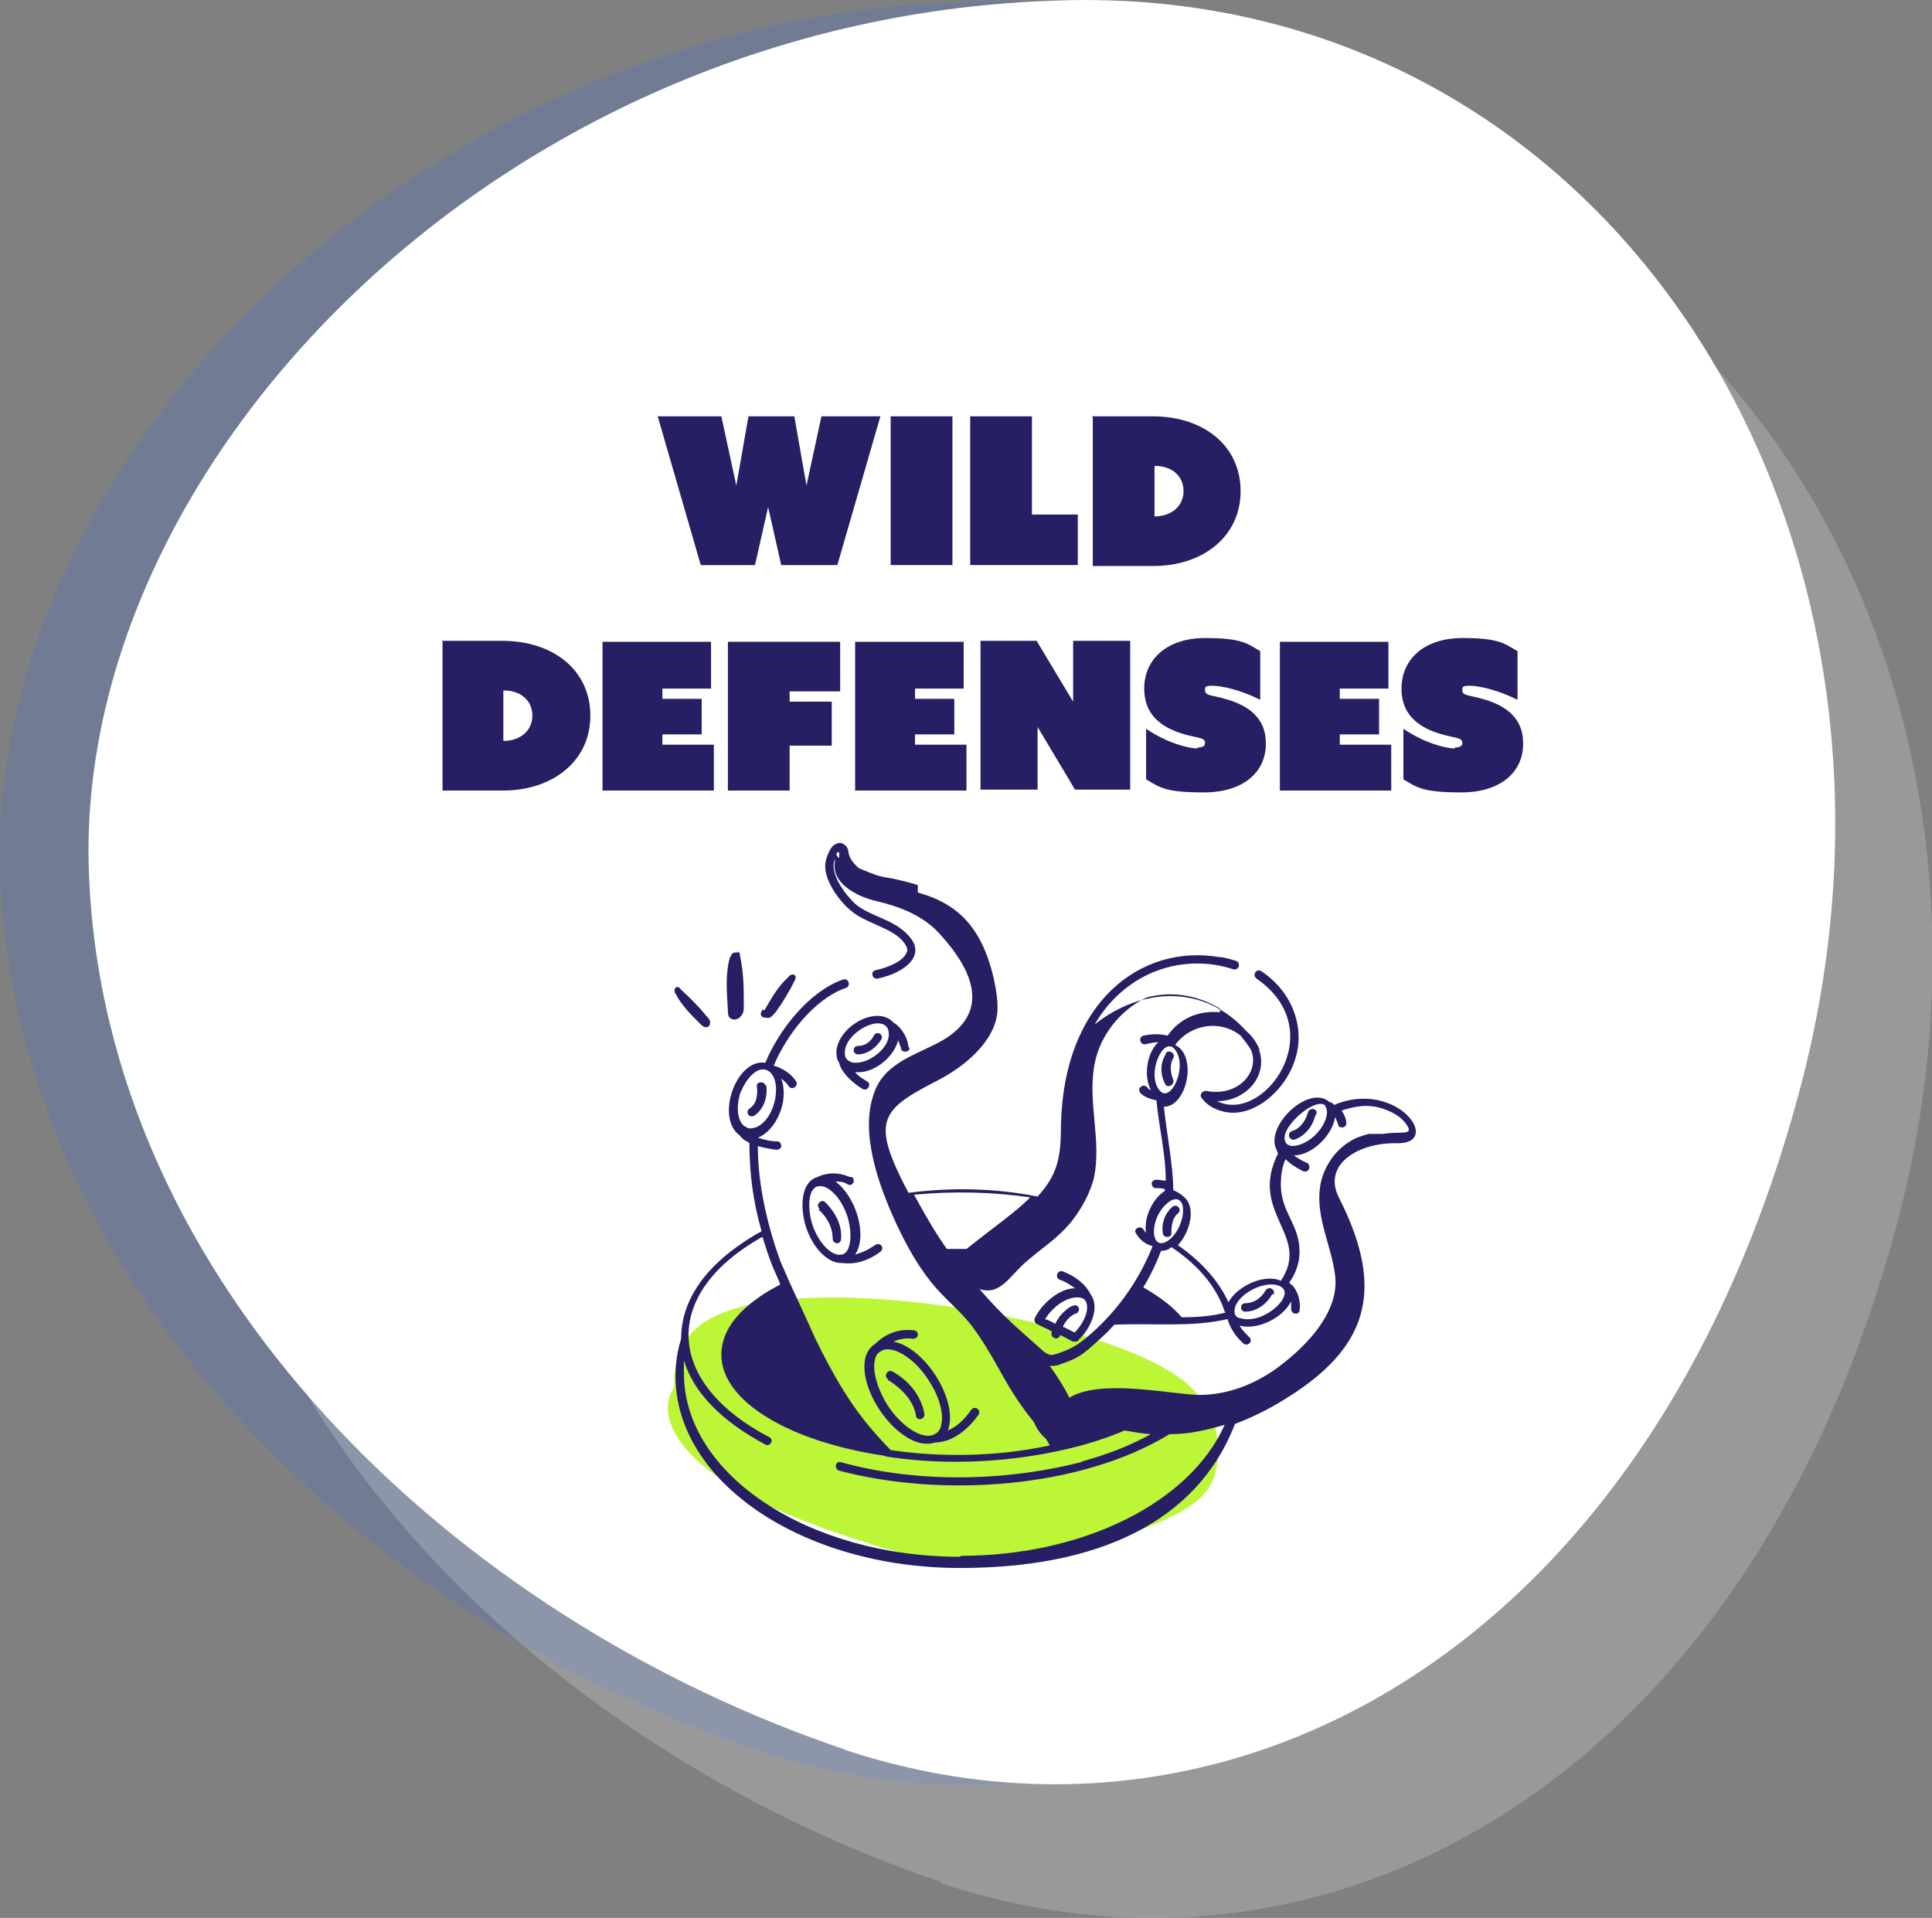 <svg xmlns="http://www.w3.org/2000/svg" xmlns:xlink="http://www.w3.org/1999/xlink" id="uuid-4831404f-b9c4-4def-9b20-66974917388f" viewBox="0 0 206.5 205"><rect x="0" y="0" width="206.5" height="205" fill="#808080" stroke="none"/><defs><style>.uuid-eac877e3-0034-4c88-b760-699c52672435{fill:none;}.uuid-4df41e4d-be20-495d-979a-f53492c3d7c7{clip-path:url(#uuid-97bb766d-eb33-4bfa-8311-bd976bb1f27e);}.uuid-b220c132-6258-49f0-9915-5308688bc2f0{fill:#bcf637;}.uuid-fc8bd5b7-c6ee-4006-85bd-f8c6f3f1ed28{clip-path:url(#uuid-d2a892a2-7239-493e-8504-a781381ab43b);}.uuid-c334516a-331a-4841-a868-a50dd30e6d91{clip-path:url(#uuid-adc37891-6aea-4d15-8736-e051b0481ffc);}.uuid-6a032163-3257-4e21-aa79-fc7fe6babac2{fill:#fff;}.uuid-98780f7e-68c7-404a-8eab-181b7060e796{fill:#3870e6;}.uuid-16dca9ec-4768-4e8c-9ee1-9a4dd1cbd9fd{clip-path:url(#uuid-b8af9587-4691-499c-845a-613b001840aa);}.uuid-e3df1f92-97b2-4b68-9908-553b25ce6110{clip-path:url(#uuid-ff8c3fe7-5ef6-4d65-b564-b0bd9b9b23e7);}.uuid-36f501d8-28f5-49d1-8d14-a9e435eeb0fa{opacity:.2;}.uuid-47ee7405-da01-41ef-9d16-bc0e7a3c3697{fill:#261f63;}</style><clipPath id="uuid-ff8c3fe7-5ef6-4d65-b564-b0bd9b9b23e7"><rect class="uuid-eac877e3-0034-4c88-b760-699c52672435" x="0" width="206.5" height="205"></rect></clipPath><clipPath id="uuid-b8af9587-4691-499c-845a-613b001840aa"><rect class="uuid-eac877e3-0034-4c88-b760-699c52672435" x="0" width="206.5" height="205"></rect></clipPath><clipPath id="uuid-d2a892a2-7239-493e-8504-a781381ab43b"><rect class="uuid-eac877e3-0034-4c88-b760-699c52672435" x="0" width="206.5" height="205"></rect></clipPath><clipPath id="uuid-adc37891-6aea-4d15-8736-e051b0481ffc"><rect class="uuid-eac877e3-0034-4c88-b760-699c52672435" x="0" y=".1" width="186.7" height="190.7"></rect></clipPath><clipPath id="uuid-97bb766d-eb33-4bfa-8311-bd976bb1f27e"><rect class="uuid-eac877e3-0034-4c88-b760-699c52672435" x="19.8" y="14.3" width="186.7" height="190.7"></rect></clipPath></defs><g id="uuid-aac31d7d-77af-4735-a6eb-2ca169897462"><g id="uuid-02ef63f4-4d96-49a1-9ef0-24bfc6a73c03"><g class="uuid-e3df1f92-97b2-4b68-9908-553b25ce6110"><g class="uuid-16dca9ec-4768-4e8c-9ee1-9a4dd1cbd9fd"><g class="uuid-fc8bd5b7-c6ee-4006-85bd-f8c6f3f1ed28"><g class="uuid-36f501d8-28f5-49d1-8d14-a9e435eeb0fa"><g class="uuid-c334516a-331a-4841-a868-a50dd30e6d91"><path class="uuid-98780f7e-68c7-404a-8eab-181b7060e796" d="M80.9,187.1C39,173,1.6,137.4,0,93.3-1.5,49.6,43.8,2.5,102.5.2c59-2.8,96.3,55.2,80.7,115.5-15.7,60.4-60.9,85.2-102.4,71.4"></path></g></g><g class="uuid-36f501d8-28f5-49d1-8d14-a9e435eeb0fa"><g class="uuid-4df41e4d-be20-495d-979a-f53492c3d7c7"><path class="uuid-6a032163-3257-4e21-aa79-fc7fe6babac2" d="M100.7,201.2c-41.8-14.1-79.2-49.7-80.8-93.8C18.3,63.8,63.6,16.6,122.3,14.4c59-2.8,96.3,55.2,80.7,115.5-15.7,60.4-60.9,85.2-102.4,71.4"></path></g></g><path class="uuid-6a032163-3257-4e21-aa79-fc7fe6babac2" d="M90.3,187c-41.8-14.1-79.2-49.7-80.8-93.8C7.9,49.5,53.2,2.4,111.9.1c59-2.8,96.3,55.2,80.7,115.5-15.7,60.4-60.9,85.2-102.4,71.4"></path></g></g></g></g><path class="uuid-47ee7405-da01-41ef-9d16-bc0e7a3c3697" d="M70.3,44.5h6.8l1.6,7.4h0l1.3-7.4h4.9l1.3,7.4h0l1.6-7.4h6.3l-4.6,15.9h-6l-1.4-6.2h0l-1.4,6.2h-5.8l-4.6-15.9Z"></path><path class="uuid-47ee7405-da01-41ef-9d16-bc0e7a3c3697" d="M101.8,44.5v15.9h-6.6v-15.9h6.6Z"></path><path class="uuid-47ee7405-da01-41ef-9d16-bc0e7a3c3697" d="M110.3,44.5v10.5h4.9v5.4h-11.5v-15.9h6.6Z"></path><path class="uuid-47ee7405-da01-41ef-9d16-bc0e7a3c3697" d="M116.7,44.5h6.5c5.4,0,9.4,3.1,9.4,8s-4.1,8-9.3,8h-6.5v-15.9ZM123.4,55.2c1.8,0,3.1-1.1,3.1-2.7s-1.2-2.7-3.1-2.7h0v5.3h0Z"></path><path class="uuid-47ee7405-da01-41ef-9d16-bc0e7a3c3697" d="M47.2,68.5h6.5c5.4,0,9.4,3.1,9.4,8s-4.1,8-9.3,8h-6.5v-15.9ZM53.8,79.2c1.8,0,3.1-1.1,3.1-2.7s-1.2-2.7-3.1-2.7h0v5.3h0Z"></path><path class="uuid-47ee7405-da01-41ef-9d16-bc0e7a3c3697" d="M76,68.5v5.1h-5.2v1.1h4.2v3.8h-4.2v1.1h5.5v4.9h-11.9v-15.9h11.6Z"></path><path class="uuid-47ee7405-da01-41ef-9d16-bc0e7a3c3697" d="M89.8,68.5v5.4h-5.4v1.1h4.5v4.7h-4.5v4.8h-6.6v-15.9h12Z"></path><path class="uuid-47ee7405-da01-41ef-9d16-bc0e7a3c3697" d="M103,68.5v5.1h-5.2v1.1h4.2v3.8h-4.2v1.1h5.5v4.9h-11.9v-15.9h11.6Z"></path><path class="uuid-47ee7405-da01-41ef-9d16-bc0e7a3c3697" d="M110.8,68.5l3.9,6.5h0v-6.5h6.1v15.9h-5.9l-4-6.7h0v6.7h-6.1v-15.9h5.9Z"></path><path class="uuid-47ee7405-da01-41ef-9d16-bc0e7a3c3697" d="M128,79.9c.6,0,.8-.2.8-.5s-.2-.4-.5-.5c-.7-.2-3.1-.5-4.6-1.9-.8-.7-1.4-1.8-1.4-3.4,0-3.2,2.5-5.4,6.5-5.4s4.5.6,5.9,1.4v5.2c-2.2-1.1-4.2-1.5-5.1-1.5s-.8.2-.8.5.2.4.5.5c.7.2,2.9.5,4.4,1.7,1.1.9,1.6,2,1.6,3.5,0,3.1-2.5,5.2-6.6,5.2s-4.7-.5-6.2-1.4v-5.4c2.2,1.5,4.5,2.1,5.5,2.1Z"></path><path class="uuid-47ee7405-da01-41ef-9d16-bc0e7a3c3697" d="M148.4,68.5v5.1h-5.2v1.1h4.2v3.8h-4.2v1.1h5.5v4.9h-11.9v-15.9h11.6Z"></path><path class="uuid-47ee7405-da01-41ef-9d16-bc0e7a3c3697" d="M155.5,79.9c.6,0,.8-.2.8-.5s-.2-.4-.5-.5c-.7-.2-3.1-.5-4.6-1.9-.8-.7-1.4-1.8-1.4-3.4,0-3.2,2.5-5.4,6.5-5.4s4.5.6,5.9,1.4v5.2c-2.2-1.1-4.2-1.5-5.1-1.5s-.8.2-.8.5.2.4.5.5c.7.2,2.9.5,4.4,1.7,1.1.9,1.6,2,1.6,3.5,0,3.1-2.5,5.2-6.6,5.2s-4.7-.5-6.2-1.4v-5.4c2.2,1.5,4.5,2.1,5.5,2.1Z"></path><path class="uuid-b220c132-6258-49f0-9915-5308688bc2f0" d="M72.1,148.7c-.2-3,.4-6.1,4.3-8,3.4-1.7,8.8-2.1,14.2-2,7.4.2,15,1.4,22.1,3.2,5.3,1.4,10.6,3.2,13.8,5.7,2.9,2.3,3.6,4.8,3.7,7.2,0,1.9-.3,3.8-1.9,5.3-1.7,1.6-4.7,2.8-7.6,3.9-4.5,1.7-9.5,3.5-15.8,3.3-4.5-.2-9.1-1.3-13.2-2.7-6.2-2-12-4.4-15.9-7.4-3.9-3-5.7-6.7-3.4-9.4"></path><g id="uuid-27460541-287f-4f51-84fa-cac9a529e60c"><path class="uuid-47ee7405-da01-41ef-9d16-bc0e7a3c3697" d="M113.3,136.8c.6.2,1.2.6,1.6.9-1.7,0-3.6,1.7-4.3,3.2-.1.2,0,.5.2.6.5.3,1.1.5,1.6.8,0,0,0,.1,0,.2-.1.6.8.8.9.2,0,0,0,0,0,0,.5.2.9.5,1.4.7.1,0,.3,0,.4,0,0,0,.2-.1.2-.2,1.2-1.1,2.3-3.4,1.3-4.8,0,0,0,0,0,0-.6-1.2-1.7-2-3-2.5-.6-.2-.9.7-.3.9ZM114.8,142.4s0,0,0,0c0,0,0,0,0,0-.4-.2-.8-.4-1.2-.6.3-.6.8-1.2,1.4-1.4.2,0,.4-.4.3-.6-.3-.8-1.6.3-2.1,1-.1.2-.3.4-.4.7-.4-.2-.7-.4-1.1-.5.2-.3.4-.6.7-.9,1.3-1.4,2.9-1.7,3.5-1.2.6.6.3,2.1-1,3.5Z"></path><path class="uuid-47ee7405-da01-41ef-9d16-bc0e7a3c3697" d="M124.6,112.7c-.6.9-.6,2.1-.1,3.1.2.6,1.1.2.9-.4-.3-.7-.4-1.6,0-2.3.3-.5-.5-1-.8-.5Z"></path><path class="uuid-47ee7405-da01-41ef-9d16-bc0e7a3c3697" d="M124.3,131.8c0,.6,1,.5.9,0,0-1,.2-1.7.7-2.1.5-.4-.1-1.1-.6-.7-.8.7-1.2,1.8-1,2.9Z"></path><path class="uuid-47ee7405-da01-41ef-9d16-bc0e7a3c3697" d="M136.1,138.4c.3-.5-.4-1-.8-.5-.6,1-1.4,1.4-2.2,1.4-.6,0-.6.9,0,.9,1.2,0,2.3-.8,2.9-1.9Z"></path><path class="uuid-47ee7405-da01-41ef-9d16-bc0e7a3c3697" d="M140.7,119.1c.2-.6-.7-.8-.9-.2-.3,1.1-1,1.8-1.7,2-.6.2-.3,1.1.3.9,1.1-.4,1.9-1.4,2.2-2.6Z"></path><path class="uuid-47ee7405-da01-41ef-9d16-bc0e7a3c3697" d="M98.1,94.6c-4.4-1.3-2.8-.3-6.3-1.8-.6-.5-1-1.1-1.1-1.6,0-.4-.2-.9-.8-1.1-.2,0-.7,0-1.1.6-.3.5-.6,1.2-.6,1.9,0,1.7,1.6,3.8,2.7,4.7,1.6,1.4,4.3,1.8,5.6,3.3.6.7.5,1.1.4,1.2-.3.9-1.9,1.6-3.3,1.9-.6.1-.4,1,.2.9,2.9-.6,5.3-2.5,3.3-4.6-1.6-1.8-4.1-2-5.7-3.4-1.1-1-2.3-2.8-2.3-4,0-.3,0-.5.2-.8-.7,2.5,2.2,4,4.3,4.5,2.6.6,5.2,1.6,7,3.7,5.2,5.8,3.8,9.5-.8,11.7-2.6,1.3-5.4,2.2-6.4,5.2-1.5,4.2.5,9.8,2.4,13.9,3.8,8.1,6.1,7.9,8.7,11.8,2.4,3.5,3,5.7,6,9.4.3.7.7,1.3,1.3,1.8.1.2.2.3.4.7-5.5,1.2-11.6,1.3-17,.5-3.1-3.2-5.1-5.9-8-11.8-1.6-3.6-2.3-4.9-3.8-8.4-1.4-3.9-2.4-8.2-2.4-12.3.6.2,1.3.3,2,.4.3,0,.5-.2.5-.4h0c0-.3-.2-.5-.4-.5-.8,0-1.5-.2-2.1-.4,0,0,0,0,0,0,1.9-.7,3.4-3.9,2.5-6.3.3.2.6.5.8.8.3.5,1.1,0,.8-.5-.5-.8-1.4-1.4-2.4-1.7,1.4-3.3,4.3-7.1,7.7-8.3.6-.2.3-1.1-.3-.9-3.7,1.3-6.9,5.5-8.3,8.9-3.1-.5-5.4,5.9-2.7,7.8.1.2.5.5.7.6.1,0,.2.1.3.2,0,3.2.4,6.3,1.3,9.4-4.5,2.5-8.6,6.3-8.6,11.5-.4,1.3-.6,2.6-.6,4,0,11.3,13.6,20.5,30.4,20.5s25.9-6.3,29.4-15.4c1.6-.6,3.3-1.4,5.1-2.5,8.9-5.4,11.2-11.5,6-21.7-1.8-3.6,2.2-5.9,6.2-5.8,5,.1,0-6.9-6.7-4.1-.3-.3-.4-.3-.5-.3-2.2-2-7.1,2.7-5.6,5.2,0,.2,0,0,.1.3-3.2,6.4,3.6,8.7.3,13.6-1.8-.8-4.7.6-5.6,2.3-1-2.2-2.8-4.3-5.4-6.1,1.3-1.4,2-4.1.6-5.2,0,0,0,0,0,0-.3-.3-.7-.5-1.1-.7,0-2.6-.7-6-1-8.9,2.5,0,3.6-5.5,1.2-6.6,1.7-2.3,4.9-2.7,7-1,.4.5.8,1,1.1,1.5,1,2.3-1.3,5.1-4.8,4.4-.4,0-.7.4-.5.7.8,1.2,2.5,1.8,4,1.6,3.1-.4,6.4-4,6.4-8,0-2.6-1.3-5.3-4-7.1-.5-.3-1,.4-.5.8,8.1,5.6.7,15.6-4.2,13.1,3.1,0,5.4-2.7,4.5-5.4,0,0,0,0,0,0,0-.2,0-.2-.1-.4,0,0,0,0,0,0h0c-.3-.6-.7-1.2-1.3-1.7-4.4-4.9-11-4.8-16.2-.7,3.4-5.8,9.6-7.6,14.8-5.9.6.2.9-.7.3-.9-.7-.2-1.3-.4-1.8-.4-8.3-1.4-16.6,4.7-16.9,17.9,0,3.4-.3,5.3-2.5,7.7-4.5-.9-9.2-1-13.8-.4-4-7.6-3.1-8.8,2.9-11.9,3-1.5,6.3-4.2,6.6-7.4.1-1.3-.2-2.7-.4-3.7-1.3-5.4-3.8-7.9-8.1-9.1ZM79.2,116.7c.5-1.3,1.7-2.8,2.8-2.3,1.7.8,1,5.2-1.2,6.1-.4.1-.7.2-1,0-1-.4-1.2-2.2-.6-3.9ZM89.7,91.1c0,0,0,.2,0,.3,0,0,0,.2,0,.3-.2-.1-.3-.3-.3-.4,0,0,0-.1.1-.2ZM110.1,128c-1.6,1.6-3.4,2.8-6.8,5.5-.7,0-.6,0-2.1,0-.9-1.3-1.7-2.5-3.5-5.8,4.2-.4,8.4-.3,12.5.3ZM102.6,166.4c-16.2,0-29.5-8.8-29.5-19.6s0-.9,0-1.4c1,3.4,4,6.5,8.7,9,.5.3,1-.5.4-.8-11.1-5.8-11.6-15.3-.7-21.4,1,3.4,1.6,4.2,1.9,5.1-3.1,1.6-6.3,4.1-6.3,7.5,0,5,7.3,9.3,17.4,10.8,0,0,0,0,0,0,0,0,.2.1.3.1,9.7,1.5,19.7-.3,25.4-2.8,1.7.3,1.8.3,2.8.4-4,2.2-7.3,2.8-7.5,3-8.7,2.2-18,2.1-25.6,0-.6-.2-.8.7-.2.9,11,2.9,25.8,1.9,35.3-3.9,2.3,0,4.1-.5,5.9-1-3.7,8.3-15.1,14-28.2,14ZM141.6,118.2c.5.5.2,1.9-1,3.1-1.2,1.2-3.3,1.8-3.3.3s3.4-4.4,4.4-3.4ZM136.9,126.8c0-1.1.1-2,.5-2.9.5.5,1.1.9,1.9,1.3.6.2.9-.6.4-.9-.5-.2-1-.5-1.4-.8,1.9,0,4.1-2.1,4.4-4.1.1.2.2.5.3.7,0,.6.9.5.9,0s-.2-.9-.5-1.4c1.6-.5,2.8-.7,4.4-.2,1.2.4,2.1,1,2.6,1.8.7,1.1-.7.6-2.6.9,0,0,0,0,0,0,0,0-1.2,0-1.5,0-.7.2-1.4.4-2,.8-1.7,1-2.9,2.9-3.2,4.8-.5,3.3,1.2,6.3,1.6,9.5.5,3.9-3,7.5-5.9,9.7-2.5,1.9-5.5,3.1-8.6,3.1-2.8,0-10.5-1.8-13.9.3-.6-1.2-1.3-2.3-2.1-3.4.4,0,.8,0,1.2-.2,1.5-.5,2.2-.9,3.3-1.9.8-.7,1.6-1.4,2.4-2.3,4.2-.2,8.2.3,12.1-.6.3,1,.9,1.9,1.7,2.6.5.4,1.1-.3.6-.7-.4-.4-.8-.8-1-1.2,1.9.5,4.6-.8,5.5-2.6,0,.3,0,.5,0,.8,0,.6.8.7.9.2.2-1.2-.4-2.5-.9-2.8,0,0-.1-.1-.2-.2.7-1,1.1-2.1,1.1-3.3,0-2.9-1.9-4.1-2-7ZM136.6,137.4c2.3.7-1.5,4.3-4,3.5-.3,0-.5-.2-.6-.4-.5-1.7,2.8-3.7,4.6-3.1ZM131,140.3c-1.6.4-3,.5-4.7.5-1-1.2-2.4-2.2-4.1-3.2.8-1.3,1.4-2.6,1.9-3.9.4,0,.8-.1,1.1-.4,3,2,4.9,4.4,5.7,6.9ZM125,132.5c-2.2,1.7-2.3-2.7.2-4.2,1.8-.8,1.6,2.7-.2,4.2ZM125.6,112.2c1.4,1.8-.5,5.9-1.7,4.3-1.4-1.8.5-5.9,1.7-4.3ZM130.4,108.2c-2.1-.2-4.2.5-5.6,2.5-.8-.2-1.6-.2-2.6,0-.6.2-.3,1.1.3.9.5-.1.9-.2,1.3-.2-1.2,1.1-1.6,3.6-.8,5.1-.2,0-.3-.2-.4-.3-.2-.2-.5-.2-.7,0-.6.6.8,1.3,1.7,1.4.3,3.1,1,5.7,1,8.6-.3,0-.6-.1-1-.1-.3,0-.5.2-.5.4h0c0,.3.2.5.4.5.4,0,.7,0,1,.1,0,0,0,.1,0,.2-1.3.8-2.3,2.9-2,4.5-.1-.1-.2-.3-.3-.4-.3-.5-1.1,0-.8.4.4.7,1,1.2,1.8,1.4-1.6,4-4.1,7.3-7.1,9.8-1.1.9-1.7,1.2-3.1,1.7-.7.2-.8.2-1.4-.2-2.9-2.6-4.3-3.7-6.9-6.7,2,.6,2.9-.9,4.5-2.5,1.8-1.7,4.1-3,5.6-5.1.9-1.2,1.7-2.7,2.1-4.2.9-4-.7-8.2.1-12.3.6-3.1,2.8-5.8,5.6-7.1,2.8-.7,5.4-.2,7.8,1.2Z"></path><path class="uuid-47ee7405-da01-41ef-9d16-bc0e7a3c3697" d="M97.1,111.9c-.1-1.2-1-2.3-1.6-2.6-1.7-1.9-5.8.3-6.1,3,0,.5,0,.9.3,1.3.1.7,1,1.9,2.5,2.8.5.3,1-.5.5-.8-.5-.3-1-.6-1.3-1,1.9.2,4.1-1.5,4.6-3.4.1.3.2.5.3.8,0,.6,1,.5.9,0ZM90.5,113.2c-.2-.2-.2-.5-.2-.7,0-2,3.5-4,4.5-2.7.2.3.2.6.2.9-.2,2-3.5,3.7-4.5,2.5Z"></path><path class="uuid-47ee7405-da01-41ef-9d16-bc0e7a3c3697" d="M93.4,110.7c-.3.6-.9,1.1-1.7,1.1-.6,0-.6.9,0,.9.9,0,1.9-.6,2.5-1.6.3-.5-.5-1-.8-.4Z"></path><path class="uuid-47ee7405-da01-41ef-9d16-bc0e7a3c3697" d="M81.8,116.1c0-.6-1-.5-.9,0,.1.9,0,1.9-.8,2.4-.5.4,0,1.1.6.7.8-.6,1.4-1.7,1.2-3.3Z"></path><path class="uuid-47ee7405-da01-41ef-9d16-bc0e7a3c3697" d="M90.8,125.8c-1.1-.5-2.4-.5-3.4,0,0,0,0,0,0,0-1.8.5-1.9,3.2-1.3,5.2.7,2.3,2.3,4,3.8,4,0,0,0,0,.1,0,1.5.2,2.9-.3,4.1-1.2.5-.4,0-1.1-.6-.7-.7.5-1.4.8-2.1,1,1.4-2.1,0-6.3-2.1-7.8.4,0,.9,0,1.3.3.6.3.9-.6.4-.8ZM90.6,130.1c.4,1.4.4,2.7,0,3.5-.2.3-.4.5-.7.5-.9.2-2.4-1.1-3.1-3.3-.3-1-.5-2.6,0-3.5.2-.3.4-.5.7-.5.9-.2,2.4,1.1,3.1,3.3Z"></path><path class="uuid-47ee7405-da01-41ef-9d16-bc0e7a3c3697" d="M87.5,129.3c.9.8,1.5,1.9,1.5,3.1,0,.6.9.7.9,0,.1-1.2-.4-2.6-1.7-3.9-.4-.4-1.1.3-.6.7Z"></path><path class="uuid-47ee7405-da01-41ef-9d16-bc0e7a3c3697" d="M97.7,142.2c-1.5-.2-3,.3-4.1,1.4,0,0,0,0,0,0-.5.3-.9.8-1.1,1.5-.9,3.8,4,10.2,7.4,9.1.2,0,.9-.1,1.2-.2,1.3-.4,2.5-1.4,3.5-2.8.3-.5-.4-1-.8-.5-.7,1-1.5,1.8-2.5,2.2,1.2-3-2.3-8.8-5.8-9.5.7-.3,1.4-.4,2.1-.3.6,0,.7-.8.1-.9ZM99.3,147.6c1.1,1.7,1.6,3.5,1.3,4.7-.1.5-.3.8-.7,1-1.2.7-3.6-.8-5.1-3.2-.8-1.3-1.6-3.3-1.3-4.7.1-.5.3-.8.7-1,1.2-.7,3.6.8,5.1,3.2Z"></path><path class="uuid-47ee7405-da01-41ef-9d16-bc0e7a3c3697" d="M94.9,147.5c1.8,1.1,2.8,2.5,3,3.8,0,.6,1,.5.9-.2-.3-1.6-1.3-3.3-3.4-4.5-.5-.3-1,.5-.5.8Z"></path><path class="uuid-47ee7405-da01-41ef-9d16-bc0e7a3c3697" d="M78.9,101.8c-.2,0-.5,0-.6.1s-.2.3-.3.5c-.5,1.8-.3,3.7-.2,5.6,0,.3,0,.8.4.9.3.2.8,0,1-.3.3-.3.3-.7.3-1.1,0-1.8,0-3.5-.4-5.3,0-.2,0-.4-.3-.5Z"></path><path class="uuid-47ee7405-da01-41ef-9d16-bc0e7a3c3697" d="M81.5,107.9c-.1.2-.3.5-.1.7.1.2.5.2.8.2.3-.1.5-.4.7-.6.8-1.1,1.5-2.3,2.1-3.5,0-.1.1-.3,0-.4,0-.1-.3-.2-.4-.1-.2,0-.3.2-.4.3-1.1,1-1.8,2.3-2.5,3.5Z"></path><path class="uuid-47ee7405-da01-41ef-9d16-bc0e7a3c3697" d="M72.8,105.7c-.1,0-.2-.2-.4-.2-.2,0-.3.2-.3.3,0,.1,0,.3.1.4.6,1.2,1.6,2.2,2.6,3.2.2.2.4.4.7.4.3,0,.4-.3.4-.5,0-.3-.2-.5-.4-.7-.8-1-1.8-2-2.8-2.9Z"></path></g></g></svg>